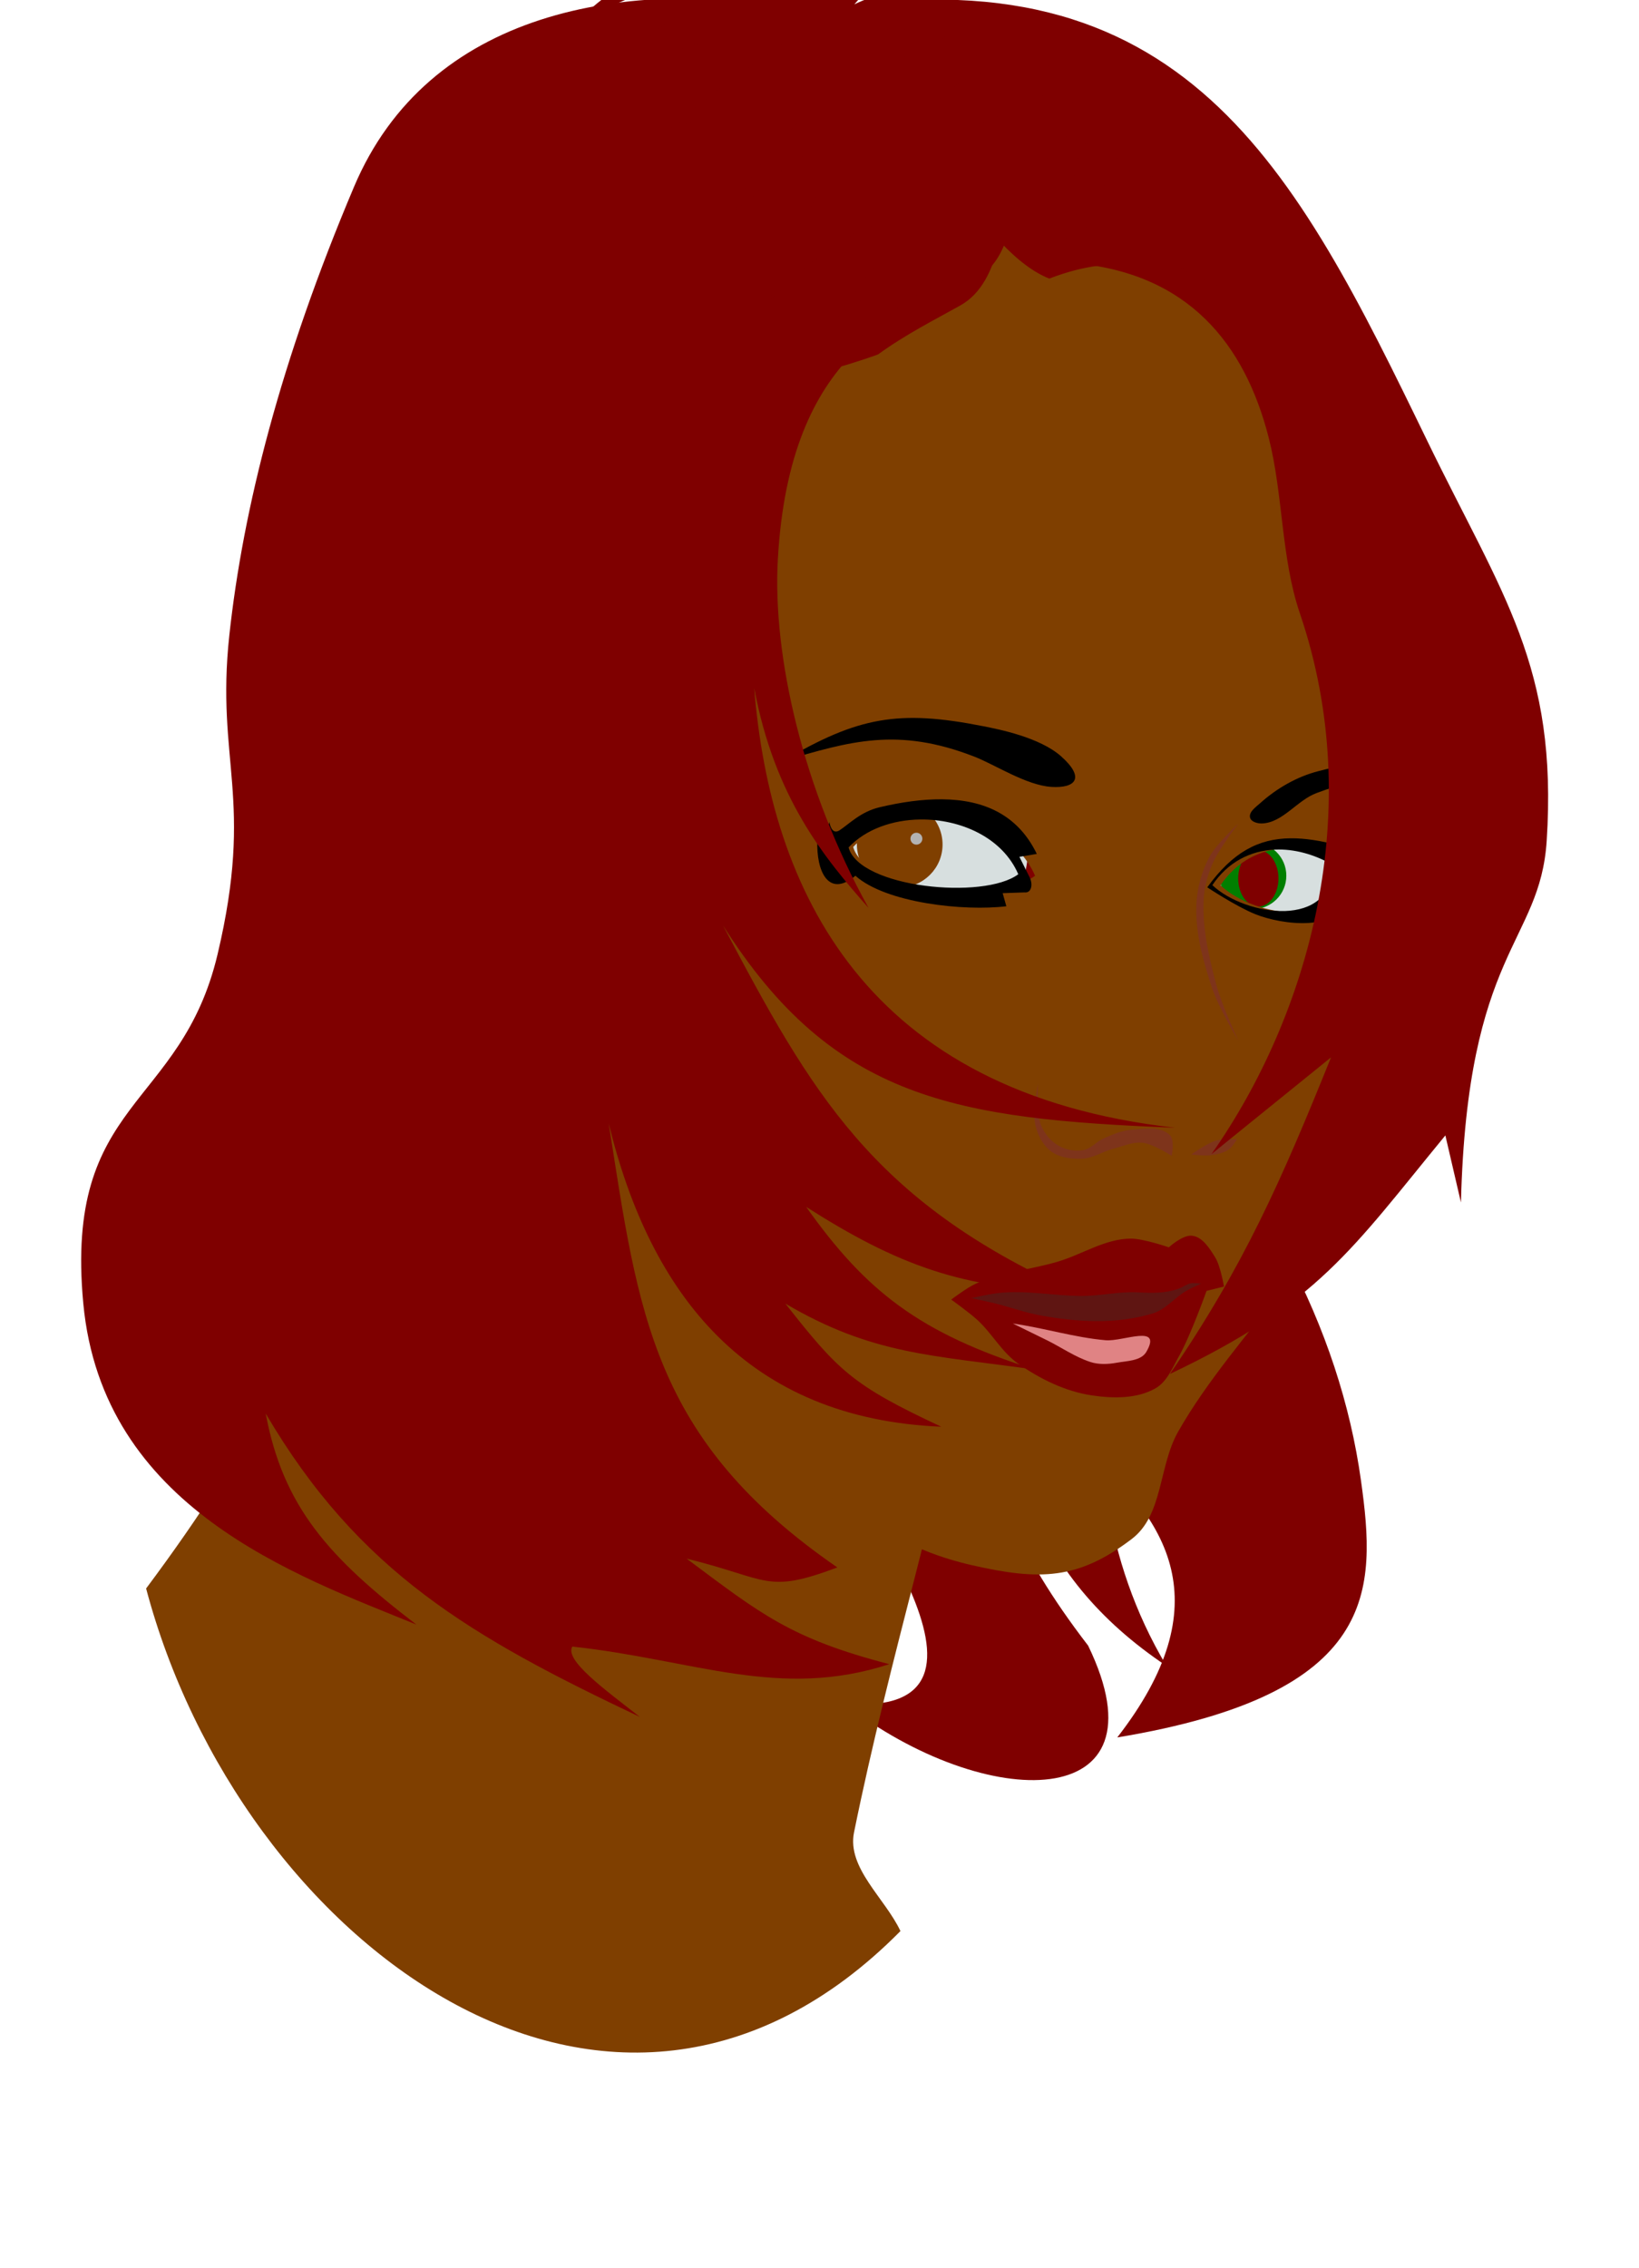 <?xml version="1.0"?><svg width="578.572" height="800" xmlns="http://www.w3.org/2000/svg">
 <title>Jazzy girl</title>

 <g>
  <title>Layer 1</title>
  <path fill="#7f0000" d="m380.063,508.952c33.368,27.03 50.707,57.112 14.338,103.936c92.894,-15.369 91.39,-52.076 86.03,-90.599c-7.468,-53.674 -35.226,-107.312 -82.957,-155.444c-32.654,50.54 -112.89,64.762 -17.411,142.107z" id="path3054"/>
  <path fill="#d7dfdf" id="path4504" d="m477.42,308.912c0,19.397 -15.724,35.121 -35.121,35.121c-19.397,0 -35.121,-15.724 -35.121,-35.121c0,-19.397 15.724,-35.121 35.121,-35.121c19.397,0 35.121,15.724 35.121,35.121z"/>
  <path fill="#007f00" id="path3869" d="m454.078,308.912c0,6.505 -5.273,11.778 -11.778,11.778c-6.505,0 -11.778,-5.273 -11.778,-11.778c0,-6.505 5.273,-11.778 11.778,-11.778c6.505,0 11.778,5.273 11.778,11.778z"/>
  <path fill="#7f0000" d="m451.29,309.855c0,5.486 -3.18,9.933 -7.103,9.933c-3.923,0 -7.103,-4.447 -7.103,-9.933c0,-5.486 3.18,-9.933 7.103,-9.933c3.923,0 7.103,4.447 7.103,9.933z" id="path3871"/>
  <path fill="#7f0000" d="m253.014,28.466c-42.519,158.069 -41.903,313.444 24.58,460.875c22.88,36.187 86.695,117.131 20.483,111.634c49.951,38.615 114.926,39.108 86.03,-20.483c-52.182,-67.734 -34.115,-98.771 -29.701,-133.142c-4.796,63.497 9.322,108.196 57.353,140.311c-45.466,-76.243 -10.937,-162.125 -8.193,-191.519c10.845,-116.181 -47.007,-256.559 -69.643,-370.749l-80.909,3.073z" id="path3052"/>
  <path fill="#d7dfdf" d="m362.99,297.902c0,25.064 -20.318,45.383 -45.383,45.383c-25.064,0 -45.383,-20.319 -45.383,-45.383c0,-25.064 20.319,-45.383 45.383,-45.383c25.064,0 45.383,20.318 45.383,45.383z" id="path4498"/>
  <path fill="#7f3f00" id="path3859" d="m332.725,297.902c0,8.349 -6.769,15.118 -15.118,15.118c-8.349,0 -15.118,-6.769 -15.118,-15.118c0,-8.349 6.769,-15.118 15.118,-15.118c8.349,0 15.118,6.769 15.118,15.118z"/>
  <path fill="#000000" d="m416.308,360.422c0,6.435 -4.372,11.652 -9.765,11.652c-5.393,0 -9.765,-5.217 -9.765,-11.652c0,-6.435 4.372,-11.652 9.765,-11.652c5.393,0 9.765,5.217 9.765,11.652z" id="path3861"/>
  <path fill="#b3b3b3" id="path3863" d="m325.599,295.854c0,1.161 -0.941,2.103 -2.103,2.103c-1.161,0 -2.102,-0.941 -2.102,-2.103c0,-1.161 0.941,-2.102 2.102,-2.102c1.161,0 2.103,0.941 2.103,2.102z"/>
  <path fill="#7f3f00" d="m317.863,681.197c-5.462,-11.607 -18.938,-22.25 -16.387,-34.822c12.41,-61.15 30.935,-120.24 43.015,-181.278l-204.833,-206.882c-6.488,136.956 -9.779,197.319 -88.078,302.129c32.906,124.107 164.245,223.984 266.283,120.852z" id="path3824"/>
  <path fill="#7f3f00" d="m336.702,31.394c-17.175,0.136 -34.922,2.852 -51.932,2.509c-91.735,-1.85 -115.646,22.196 -166.952,91.183c-7.99,10.743 -10.797,24.711 -13.308,37.862c-11.116,58.228 -12.035,111.621 2.151,161.575c29.92,105.361 101.508,150.196 181.156,199.975c20.341,12.713 31.951,22.307 55.337,27.646c23.956,5.469 37.445,5.091 56.323,-9.23c11.181,-8.482 9.466,-25.66 16.399,-37.862c10.355,-18.225 24.803,-34.438 37.369,-51.215c23.348,-31.171 31.669,-54.147 36.339,-92.169c3.447,-28.066 -5.205,-40.944 -4.481,-57.443c0.793,-18.073 9.259,-18.294 8.065,-36.294c-0.46,-6.926 -5.589,-22.633 -6.183,-29.707c-3.863,-45.984 2.956,-85.452 -11.65,-115.244c-17.98,-36.676 -54.911,-66.409 -103.505,-85.985c-10.1,-4.069 -20.782,-5.451 -31.724,-5.601c-1.14,-0.016 -2.26,-0.009 -3.405,0zm-8.379,256.836c15.253,-0.182 31.07,6.823 37.056,20.701c-13.037,9.79 -60.094,5.093 -64.209,-10.171c6.528,-6.925 16.717,-10.405 27.153,-10.53zm125.55,11.023c6.99,-0.307 14.355,1.668 21.239,5.601c0.18,23.802 -32.072,18.923 -44.27,7.438c5.709,-8.516 14.044,-12.644 23.031,-13.039z" id="path3826"/>
  <path fill="#7f0000" d="m335.786,458.44c0,0 5.547,-4.23 8.705,-5.633c9.044,-4.017 19.174,-4.919 28.677,-7.681c8.761,-2.546 16.992,-8.219 26.116,-8.193c4.48,0.013 13.314,3.073 13.314,3.073c0,0 4.847,-4.469 8.193,-4.097c3.721,0.414 6.222,4.499 8.193,7.681c1.877,3.03 3.072,10.242 3.072,10.242l-6.145,1.536c0,0 -5.629,15.784 -9.73,23.044c-2.284,4.043 -4.181,8.928 -8.193,11.266c-6.531,3.805 -15.054,3.668 -22.532,2.56c-9.378,-1.389 -18.365,-5.807 -26.116,-11.266c-5.727,-4.033 -9.168,-10.637 -14.338,-15.363c-2.873,-2.626 -9.218,-7.169 -9.218,-7.169z" id="path3828"/>
  <path fill="#5f1512" d="m342.827,457.928c0,0 6.188,-1.417 9.474,-1.792c9.778,-1.117 19.603,0.978 29.445,1.024c6.628,0.031 13.224,-1.63 19.843,-1.28c5.324,0.282 9.768,0.366 14.466,-1.28c1.497,-0.524 2.795,-1.621 4.353,-1.92c1.174,-0.226 3.585,0.128 3.585,0.128c0,0 -3.563,1.587 -5.249,2.56c-4.1,2.366 -7.249,6.559 -11.778,7.937c-13.158,4.004 -26.963,3 -39.43,0.768c-5.777,-1.034 -11.32,-3.112 -17.027,-4.481c-2.548,-0.611 -7.681,-1.664 -7.681,-1.664z" id="path3830"/>
  <path fill="#e08384" d="m357.55,466.89c4.011,1.963 8.032,3.907 12.034,5.889c5.13,2.541 9.914,5.922 15.363,7.681c2.925,0.944 6.193,0.806 9.218,0.256c3.666,-0.667 8.635,-0.614 10.498,-3.841c5.772,-9.997 -8.275,-3.569 -14.338,-4.097c-11.099,-0.966 -21.763,-4.344 -32.773,-5.889z" id="path3832"/>
  <path fill="#7e341b" d="m437.195,290.47c0,0 -7.808,7.196 -10.261,11.784c-2.753,5.149 -4.385,11.058 -4.615,16.892c-0.397,10.069 2.423,20.16 5.646,29.707c2.197,6.509 9.23,18.416 9.23,18.416c0,0 -5.889,-12.714 -7.707,-19.446c-2.655,-9.835 -5.044,-20.022 -4.615,-30.2c0.185,-4.385 1.369,-8.779 3.092,-12.815c2.231,-5.226 9.23,-14.338 9.23,-14.338zm-70.706,91.676c0,0 -2.164,10.011 -0.986,14.831c0.855,3.498 2.687,7.115 5.601,9.23c2.982,2.165 7.072,2.691 10.754,2.554c3.938,-0.146 7.476,-2.599 11.291,-3.585c3.371,-0.871 6.757,-2.453 10.216,-2.061c3.72,0.421 10.261,4.615 10.261,4.615c0,0 1.091,-5.412 -0.538,-7.169c-3.167,-3.417 -9.156,-2.386 -13.801,-2.016c-3.39,0.27 -6.608,1.683 -9.723,3.047c-2.522,1.103 -4.458,3.651 -7.169,4.122c-2.903,0.505 -6.178,-0.108 -8.737,-1.568c-2.734,-1.56 -4.946,-4.257 -6.139,-7.169c-1.881,-4.592 -1.031,-14.831 -1.031,-14.831zm67.345,19.715c-1.559,0.04 -3.426,0.139 -4.615,0.493c-3.186,0.948 -8.693,4.884 -8.693,4.884c0,0 4.616,0.582 6.9,0.269c2.219,-0.305 4.568,-0.783 6.408,-2.061c1.248,-0.867 2.823,-3.585 2.823,-3.585c0,0 -1.264,-0.04 -2.823,0z" id="path3834"/>
  <path fill="#000000" d="m276.385,268.457c26.433,-15.619 40.859,-18.184 70.668,-12.29c5.447,1.077 19.989,3.909 27.561,10.666c8.698,7.761 4.823,11.271 -3.454,10.753c-8.835,-0.553 -19.899,-7.831 -27.179,-10.665c-27.103,-10.551 -43.968,-5.439 -67.595,1.536z" id="path3851"/>
  <path fill="#000000" d="m444.86,283.308c5.799,-5.205 12.936,-9.327 20.483,-11.266c6.613,-1.699 11.037,-2.989 16.899,0.512c2.164,1.292 5.121,7.169 5.121,7.169c0,0 -7.261,-2.501 -10.242,-2.56c-5.389,-0.108 -7.223,0.722 -12.29,2.56c-6.967,2.527 -12.05,10.601 -19.459,10.754c-1.526,0.031 -3.722,-0.568 -4.097,-2.048c-0.512,-2.02 2.034,-3.729 3.585,-5.121z" id="path3853"/>
  <path fill="#000000" d="m332.525,281.956c-6.8,-0.058 -14.222,0.956 -22.09,2.823c-6.648,1.577 -10.818,6.005 -14.069,8.11c-2.26,1.463 -3.296,-1.024 -3.585,-2.912c-0.381,2.504 -2.594,2.135 -0.851,7.976c-0.924,0.931 -2.143,-0.039 -3.405,-1.479c-0.432,10.564 3.799,20.539 13.442,12.456c10.768,9.628 38.42,12.586 53.276,10.754l-1.299,-4.615l7.707,-0.269c2.441,0.293 3.091,-2.779 1.792,-5.377l-3.585,-7.169l6.139,-1.031c-6.628,-13.706 -18.511,-19.141 -33.471,-19.267zm-7.662,7.124c14.233,-0.17 29.006,6.362 34.591,19.312c-12.165,9.136 -56.068,4.79 -59.907,-9.454c6.091,-6.462 15.578,-9.741 25.316,-9.858z" id="path3855"/>
  <path fill="#000000" d="m455.477,295.712c-11.313,0.132 -20.358,4.94 -29.304,17.296c0,0 10.023,6.673 16.892,9.454c9.709,3.915 29.922,6.33 33.023,-5.87c-0.557,-0.913 -3.22,-4.968 -2.061,-6.9c5.012,-3.103 7.353,-5.526 9.23,-11.515c-3.779,0.388 -7.567,0.82 -10.754,0c-6.277,-1.615 -11.884,-2.524 -17.027,-2.464zm-5.422,3.988c6.709,-0.295 13.781,1.602 20.387,5.377c0.173,22.845 -30.77,18.192 -42.477,7.169c5.479,-8.174 13.464,-12.167 22.09,-12.546z" id="path3865"/>
  <path fill="#7f0000" d="m288.246,3.832c-68.5,-12.809 -137.274,0.642 -163.266,62.044c-25.992,61.402 -39.184,113.544 -44.027,158.213c-4.843,44.668 8.882,57.469 -4.128,112.455c-13.009,54.986 -54.199,51.023 -47.425,123.246c6.774,72.223 75.011,95.914 117.593,113.297c-30.739,-23.523 -47.038,-41.458 -53.199,-74.453c32.848,55.906 72.526,78.827 132.08,107.026c-12.528,-9.762 -26.664,-20.046 -23.848,-24.818c42.952,4.626 73.02,18.849 111.901,6.204c-34.834,-9.053 -45.31,-17.655 -71.544,-37.227c29.105,7.111 27.877,12.618 53.199,3.102c-65.563,-45.194 -70.182,-89.861 -80.716,-156.661c14.842,61.028 49.244,104.144 117.405,107.026c-31.471,-14.698 -36.354,-19.74 -55.034,-43.431c30.725,18.049 51.709,18.145 88.054,23.267c-40.751,-12.849 -59.612,-27.65 -80.716,-57.391c31.675,20.187 55.74,29.471 93.557,29.471c-70.448,-31.825 -91.666,-69.694 -122.908,-128.742c38.936,61.446 82.245,68.309 159.597,71.351c-109.54,-12.289 -142.855,-84.002 -148.59,-155.11c7.261,38.845 24.808,60.001 40.358,77.555c-23,-41.417 -33.947,-88.697 -32.013,-122.931c4.167,-73.769 42.776,-86.19 69.216,-98.728c6.582,-3.121 10.265,-9.368 12.327,-17.211c8.551,7.733 15.511,10.841 22.273,11.382c41.129,3.293 61.072,28.718 69.471,61.658c5.132,20.13 4.331,42.378 10.986,61.906c23.72,69.605 3.246,141.713 -31.186,190.786l42.192,-34.124c-17.453,43.259 -30.797,73.604 -56.868,111.679c52.465,-24.846 64.342,-44.178 97.226,-84.147l5.503,23.654c2.252,-89.152 27.93,-91.281 30.268,-127.578c3.966,-61.563 -15.652,-86.51 -42.192,-141.15c-46.621,-95.981 -85.663,-174.395 -215.548,-151.62z" id="path3875"/>
  <path fill="#7f0000" d="m315.195,-22.434c-11.904,0.562 -24.579,2.199 -38.176,5.018c-5.462,-1.208 -10.9,-2.129 -16.265,-2.778c-21.63,2.714 -37.189,9.573 -56.995,27.377c29.984,-12.155 34.585,-18.41 66.584,-11.784c-31.747,6.245 -43.39,14.921 -61.431,44.538c12.466,-15.372 39.42,-32.584 68.6,-25.092c-14.391,9.594 -28.643,19.51 -41.268,31.141c6.435,-4.715 43.773,-9.956 53.545,-10.126c-13.016,11.796 -23.889,22.913 -31.231,39.43c15.274,-12.274 23.27,-24.246 43.015,-25.092c-13.891,18.82 -22.761,32.587 -29.707,55.83c15.982,-15.982 32.053,-29.955 55.83,-29.707c-13.216,9.612 -22.702,21.446 -31.768,35.308c16.146,-11.101 17.742,-12.869 38.445,-13.308c-16.582,8.577 -30.569,19.6 -44.046,32.799c5.806,-1.566 12.583,-3.531 19.626,-6.094c9.982,-7.234 20.144,-12.285 29.08,-17.296c7.349,-4.122 11.454,-12.36 13.756,-22.717c6.527,6.981 12.246,11.122 17.609,13.263c24.51,-9.432 40.756,-4.467 67.39,6.183c-20.823,-9.315 -39.571,-20.435 -62.999,-19.446c7.462,-6.219 9.569,-5.646 19.984,-4.615c-9.778,-3.259 -19.362,-6.654 -29.707,-7.662c20.908,-6.721 26.77,-2.433 49.691,2.554c-19.707,-7.712 -38.412,-16.574 -59.907,-17.43c23.445,-4.436 29.2,-2.141 53.769,5.646c-28.804,-14.617 -33.526,-20.037 -66.584,-17.923c14.573,-7.578 21.418,-8.528 38.938,-8.693c-21.535,-4.827 -29.036,-9.07 -50.184,-1.523c16.974,-14.022 18.44,-10.392 42.477,-11.784c-20.239,-2.53 -39.779,-8.05 -59.415,-0.538c12.77,-7.297 23.17,-13.228 38.445,-13.308c-13.706,-0.831 -26.884,-1.012 -40.461,2.061c15.047,-13.932 15.274,-14.403 36.876,-18.461c-16.435,0.93 -31.939,0.981 -47.137,8.2c11.698,-13.16 11.959,-15.198 30.2,-17.923c-16.154,0 -25.83,-0.209 -40.416,8.2c8.206,-6.155 15.992,-10.853 24.51,-14.249c-0.225,0.01 -0.447,-0.011 -0.672,0zm-78.95,68.421c-0.292,0.214 -0.558,0.416 -0.717,0.627c0.232,-0.216 0.484,-0.413 0.717,-0.627z" id="path3877"/>
 </g>
</svg>